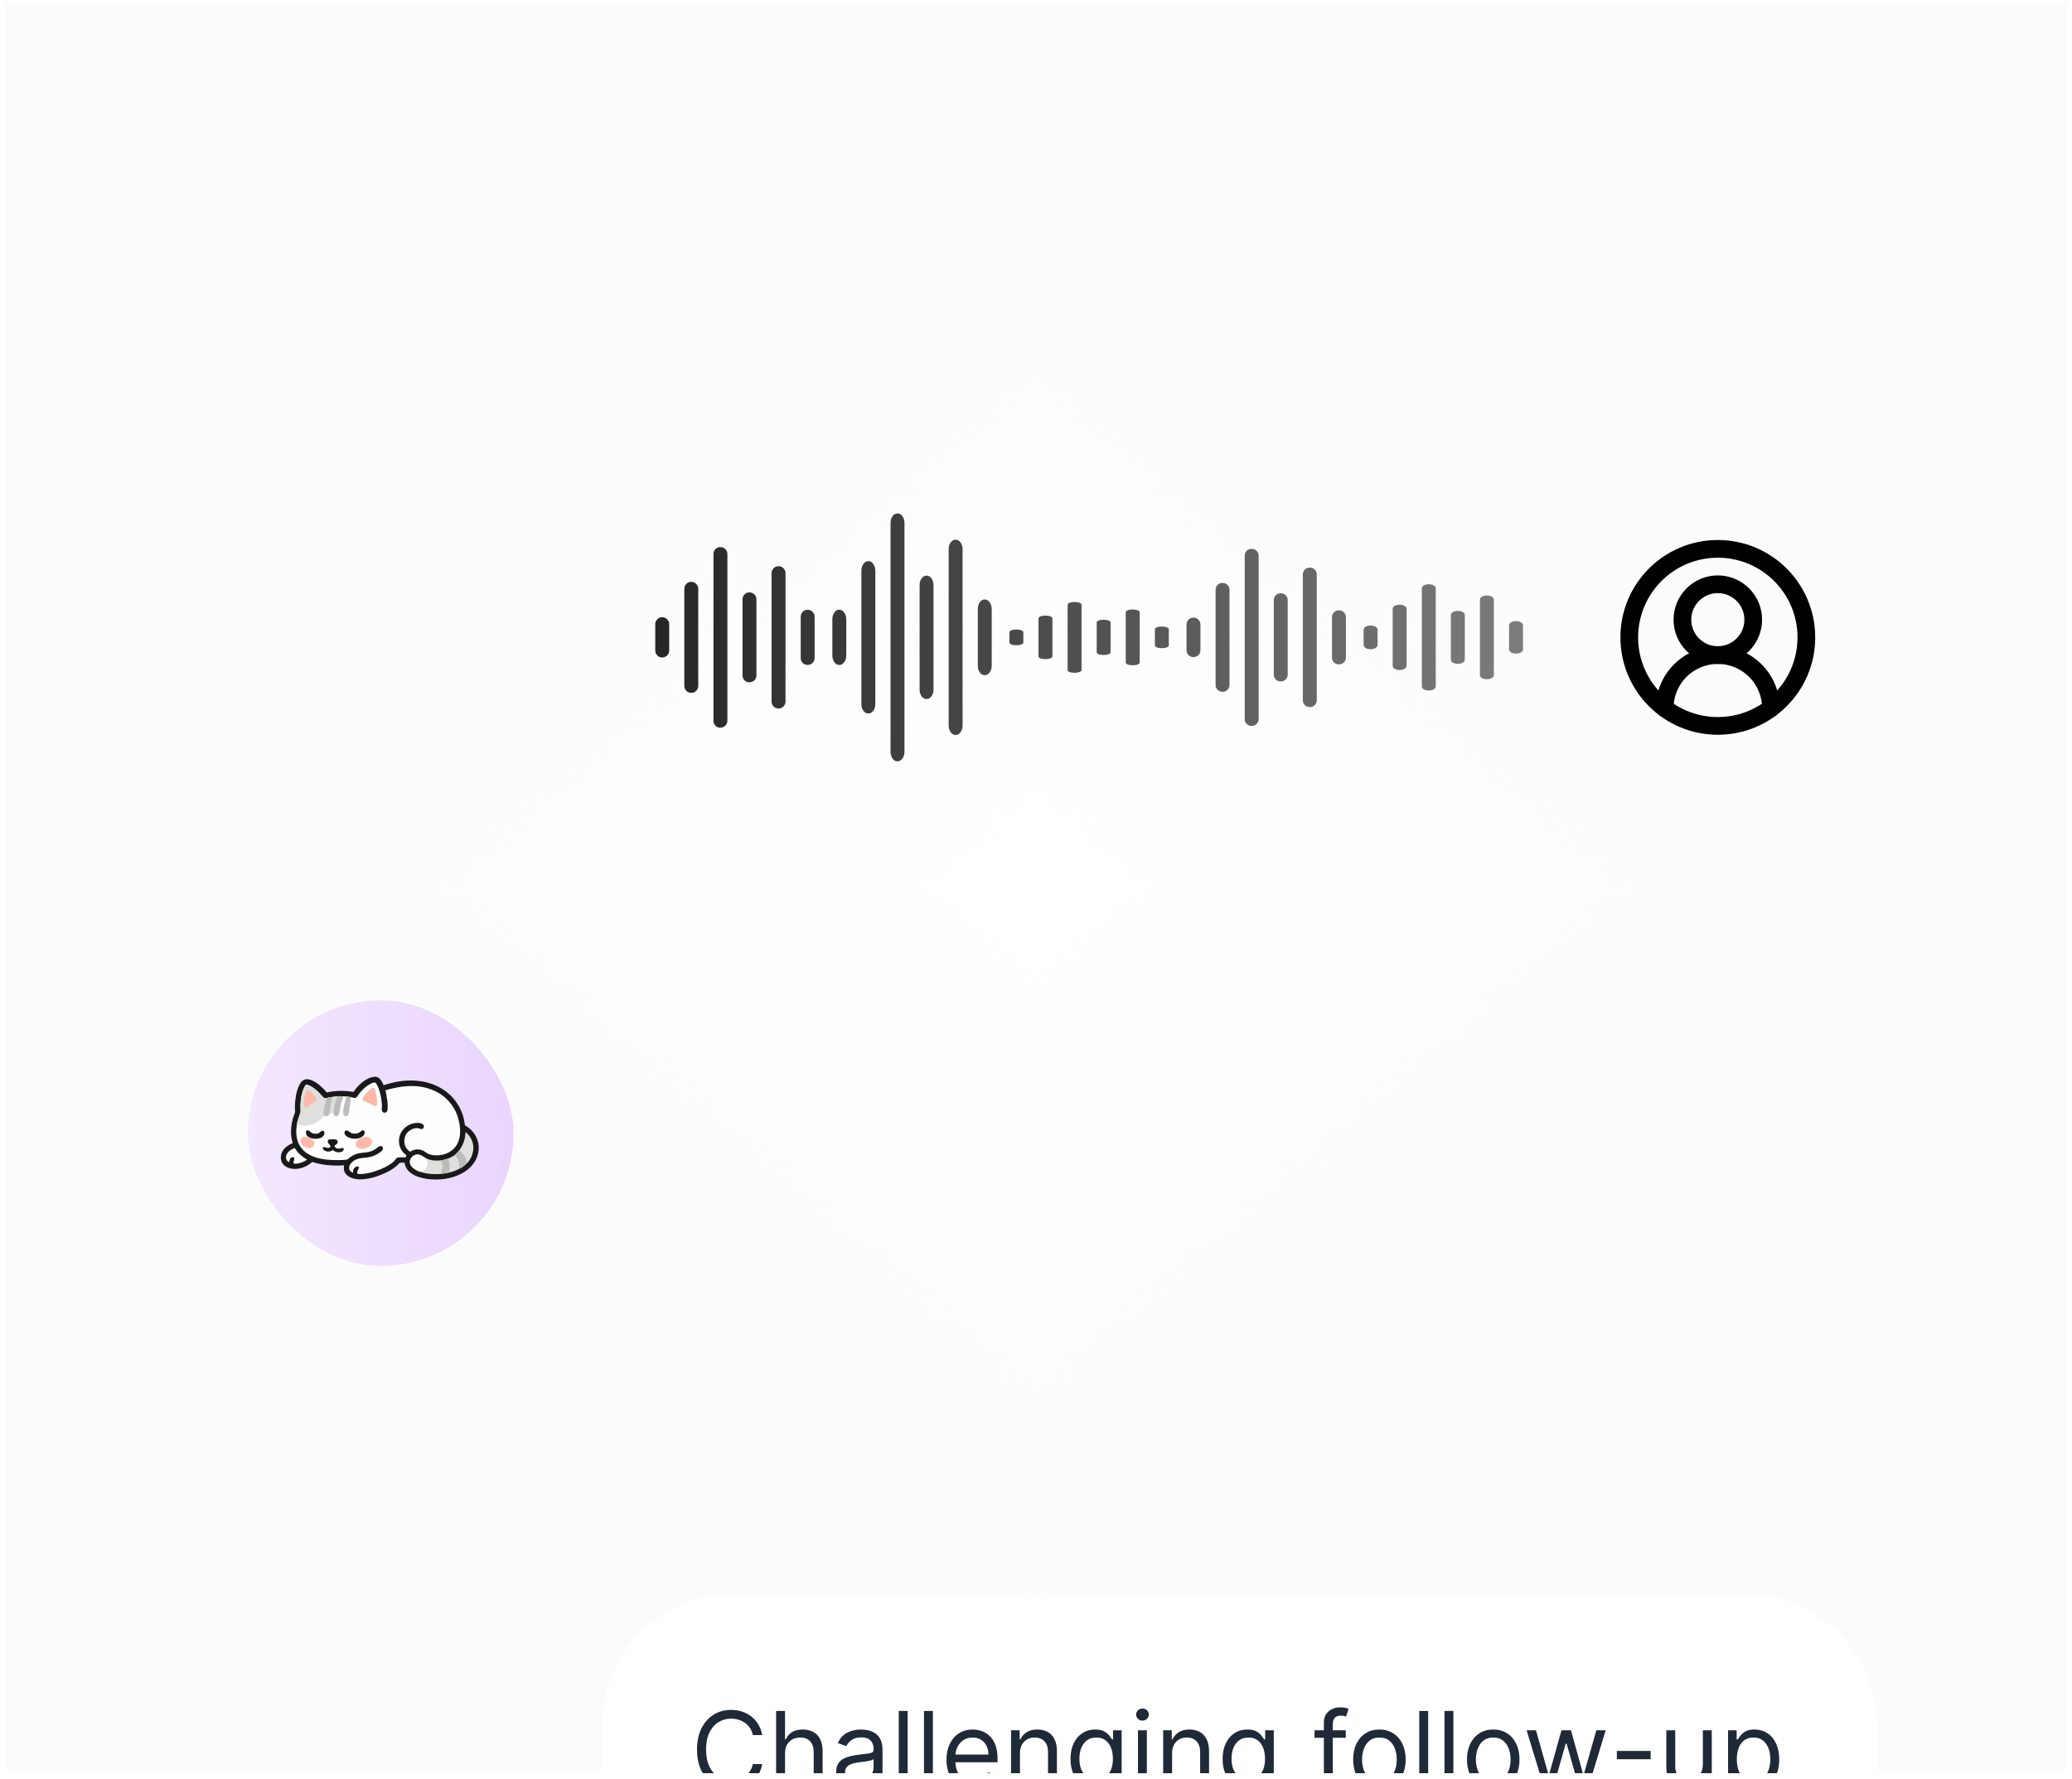 <svg width="234" height="201" viewBox="0 0 234 201" fill="none" xmlns="http://www.w3.org/2000/svg" xmlns:xlink="http://www.w3.org/1999/xlink">
<g clip-path="url(#clip0_2505_15407)">
<rect width="232.667" height="200" transform="translate(0.667 0.309)" fill="url(#pattern0_2505_15407)"/>
<g clip-path="url(#paint0_diamond_2505_15407_clip_path)" data-figma-skip-parse="true"><g transform="matrix(0 0.1 -0.116 0 117 100)"><rect x="0" y="0" width="1010" height="1008.6" fill="url(#paint0_diamond_2505_15407)" opacity="1" shape-rendering="crispEdges"/><rect x="0" y="0" width="1010" height="1008.6" transform="scale(1 -1)" fill="url(#paint0_diamond_2505_15407)" opacity="1" shape-rendering="crispEdges"/><rect x="0" y="0" width="1010" height="1008.6" transform="scale(-1 1)" fill="url(#paint0_diamond_2505_15407)" opacity="1" shape-rendering="crispEdges"/><rect x="0" y="0" width="1010" height="1008.6" transform="scale(-1)" fill="url(#paint0_diamond_2505_15407)" opacity="1" shape-rendering="crispEdges"/></g></g><rect width="232.667" height="200" transform="translate(0.667)" data-figma-gradient-fill="{&#34;type&#34;:&#34;GRADIENT_DIAMOND&#34;,&#34;stops&#34;:[{&#34;color&#34;:{&#34;r&#34;:0.98039215803146362,&#34;g&#34;:0.98039215803146362,&#34;b&#34;:0.98039215803146362,&#34;a&#34;:0.0},&#34;position&#34;:0.0},{&#34;color&#34;:{&#34;r&#34;:0.98039215803146362,&#34;g&#34;:0.98039215803146362,&#34;b&#34;:0.98039215803146362,&#34;a&#34;:0.80000001192092896},&#34;position&#34;:1.0}],&#34;stopsVar&#34;:[{&#34;color&#34;:{&#34;r&#34;:0.98039215803146362,&#34;g&#34;:0.98039215803146362,&#34;b&#34;:0.98039215803146362,&#34;a&#34;:0.0},&#34;position&#34;:0.0},{&#34;color&#34;:{&#34;r&#34;:0.98039215803146362,&#34;g&#34;:0.98039215803146362,&#34;b&#34;:0.98039215803146362,&#34;a&#34;:0.80000001192092896},&#34;position&#34;:1.0}],&#34;transform&#34;:{&#34;m00&#34;:1.4246724866452329e-14,&#34;m01&#34;:-232.66667175292969,&#34;m02&#34;:233.33341979980469,&#34;m10&#34;:200.0,&#34;m11&#34;:1.2246468419972560e-14,&#34;m12&#34;:-1.2246468419972560e-14},&#34;opacity&#34;:1.0,&#34;blendMode&#34;:&#34;NORMAL&#34;,&#34;visible&#34;:true}"/>
<path d="M74.773 74.27C75.001 74.27 75.192 74.192 75.345 74.036C75.498 73.88 75.574 73.694 75.574 73.48V70.52C75.574 70.306 75.498 70.118 75.345 69.959C75.192 69.799 75.001 69.72 74.773 69.72C74.559 69.72 74.376 69.799 74.227 69.959C74.077 70.118 74.002 70.306 74.002 70.52V73.48C74.002 73.694 74.077 73.88 74.227 74.036C74.376 74.192 74.559 74.27 74.773 74.27ZM78.064 78.265C78.292 78.265 78.481 78.188 78.631 78.035C78.781 77.882 78.856 77.695 78.856 77.474V66.526C78.856 66.305 78.781 66.116 78.631 65.96C78.481 65.804 78.292 65.726 78.064 65.726C77.843 65.726 77.658 65.804 77.508 65.96C77.358 66.116 77.283 66.305 77.283 66.526V77.474C77.283 77.695 77.358 77.882 77.508 78.035C77.658 78.188 77.843 78.265 78.064 78.265ZM81.346 82.2C81.574 82.2 81.764 82.124 81.917 81.971C82.07 81.818 82.147 81.63 82.147 81.409V62.591C82.147 62.37 82.07 62.182 81.917 62.029C81.764 61.876 81.574 61.8 81.346 61.8C81.124 61.8 80.94 61.876 80.794 62.029C80.647 62.182 80.574 62.37 80.574 62.591V81.409C80.574 81.63 80.647 81.818 80.794 81.971C80.94 82.124 81.124 82.2 81.346 82.2ZM84.637 77.073C84.858 77.073 85.045 76.998 85.198 76.849C85.351 76.699 85.428 76.513 85.428 76.292V67.708C85.428 67.487 85.351 67.299 85.198 67.147C85.045 66.993 84.858 66.917 84.637 66.917C84.415 66.917 84.23 66.993 84.08 67.147C83.93 67.299 83.856 67.487 83.856 67.708V76.292C83.856 76.513 83.93 76.699 84.08 76.849C84.23 76.998 84.415 77.073 84.637 77.073ZM87.928 80.032C88.149 80.032 88.335 79.956 88.484 79.803C88.634 79.65 88.709 79.466 88.709 79.251V64.749C88.709 64.534 88.634 64.349 88.484 64.192C88.335 64.036 88.149 63.958 87.928 63.958C87.7 63.958 87.511 64.036 87.361 64.192C87.212 64.349 87.137 64.534 87.137 64.749V79.251C87.137 79.466 87.212 79.65 87.361 79.803C87.511 79.956 87.7 80.032 87.928 80.032ZM91.209 75.11C91.43 75.11 91.618 75.034 91.771 74.881C91.924 74.728 92 74.544 92 74.329V69.671C92 69.456 91.924 69.27 91.771 69.114C91.618 68.958 91.43 68.88 91.209 68.88C90.981 68.88 90.794 68.958 90.647 69.114C90.501 69.27 90.428 69.456 90.428 69.671V74.329C90.428 74.544 90.501 74.728 90.647 74.881C90.794 75.034 90.981 75.11 91.209 75.11Z" fill="url(#paint1_linear_2505_15407)" fill-opacity="0.85"/>
<path d="M94.772 75.116C94.999 75.116 95.19 75.009 95.343 74.795C95.496 74.58 95.572 74.326 95.572 74.031V69.969C95.572 69.674 95.496 69.418 95.343 69.199C95.19 68.98 94.999 68.87 94.772 68.87C94.557 68.87 94.374 68.98 94.225 69.199C94.075 69.418 94 69.674 94 69.969V74.031C94 74.326 94.075 74.58 94.225 74.795C94.374 75.009 94.557 75.116 94.772 75.116ZM98.063 80.598C98.291 80.598 98.48 80.493 98.629 80.283C98.779 80.073 98.854 79.817 98.854 79.513V64.487C98.854 64.183 98.779 63.924 98.629 63.71C98.48 63.495 98.291 63.388 98.063 63.388C97.841 63.388 97.656 63.495 97.506 63.71C97.356 63.924 97.282 64.183 97.282 64.487V79.513C97.282 79.817 97.356 80.073 97.506 80.283C97.656 80.493 97.841 80.598 98.063 80.598ZM101.345 86C101.572 86 101.763 85.895 101.916 85.685C102.069 85.475 102.145 85.218 102.145 84.914V59.086C102.145 58.782 102.069 58.525 101.916 58.315C101.763 58.105 101.572 58 101.345 58C101.123 58 100.939 58.105 100.793 58.315C100.646 58.525 100.573 58.782 100.573 59.086V84.914C100.573 85.218 100.646 85.475 100.793 85.685C100.939 85.895 101.123 86 101.345 86ZM104.636 78.963C104.857 78.963 105.044 78.86 105.197 78.655C105.351 78.449 105.427 78.195 105.427 77.891V66.109C105.427 65.805 105.351 65.548 105.197 65.338C105.044 65.128 104.857 65.023 104.636 65.023C104.415 65.023 104.229 65.128 104.079 65.338C103.929 65.548 103.855 65.805 103.855 66.109V77.891C103.855 78.195 103.929 78.449 104.079 78.655C104.229 78.86 104.415 78.963 104.636 78.963ZM107.927 83.024C108.149 83.024 108.334 82.919 108.484 82.709C108.634 82.499 108.709 82.247 108.709 81.952V62.048C108.709 61.753 108.634 61.498 108.484 61.284C108.334 61.069 108.149 60.962 107.927 60.962C107.699 60.962 107.511 61.069 107.361 61.284C107.211 61.498 107.136 61.753 107.136 62.048V81.952C107.136 82.247 107.211 82.499 107.361 82.709C107.511 82.919 107.699 83.024 107.927 83.024ZM111.209 76.269C111.43 76.269 111.618 76.164 111.771 75.954C111.923 75.744 112 75.492 112 75.197V68.803C112 68.508 111.923 68.254 111.771 68.039C111.618 67.825 111.43 67.718 111.209 67.718C110.981 67.718 110.794 67.825 110.647 68.039C110.501 68.254 110.428 68.508 110.428 68.803V75.197C110.428 75.492 110.501 75.744 110.647 75.954C110.794 76.164 110.981 76.269 111.209 76.269Z" fill="url(#paint2_linear_2505_15407)" fill-opacity="0.85"/>
<path d="M114.772 72.89C114.999 72.89 115.19 72.86 115.343 72.799C115.496 72.737 115.572 72.664 115.572 72.58V71.42C115.572 71.336 115.496 71.262 115.343 71.2C115.19 71.137 114.999 71.106 114.772 71.106C114.557 71.106 114.374 71.137 114.225 71.2C114.075 71.262 114 71.336 114 71.42V72.58C114 72.664 114.075 72.737 114.225 72.799C114.374 72.86 114.557 72.89 114.772 72.89ZM118.063 74.457C118.291 74.457 118.48 74.427 118.629 74.367C118.779 74.307 118.854 74.233 118.854 74.147V69.853C118.854 69.767 118.779 69.693 118.629 69.631C118.48 69.57 118.291 69.54 118.063 69.54C117.842 69.54 117.656 69.57 117.506 69.631C117.356 69.693 117.282 69.767 117.282 69.853V74.147C117.282 74.233 117.356 74.307 117.506 74.367C117.656 74.427 117.842 74.457 118.063 74.457ZM121.345 76C121.572 76 121.763 75.97 121.916 75.91C122.069 75.85 122.145 75.777 122.145 75.69V68.31C122.145 68.223 122.069 68.15 121.916 68.09C121.763 68.03 121.572 68 121.345 68C121.123 68 120.939 68.03 120.793 68.09C120.646 68.15 120.573 68.223 120.573 68.31V75.69C120.573 75.777 120.646 75.85 120.793 75.91C120.939 75.97 121.123 76 121.345 76ZM124.636 73.99C124.857 73.99 125.044 73.96 125.197 73.901C125.351 73.843 125.427 73.77 125.427 73.683V70.317C125.427 70.23 125.351 70.157 125.197 70.097C125.044 70.037 124.857 70.007 124.636 70.007C124.415 70.007 124.229 70.037 124.079 70.097C123.929 70.157 123.855 70.23 123.855 70.317V73.683C123.855 73.77 123.929 73.843 124.079 73.901C124.229 73.96 124.415 73.99 124.636 73.99ZM127.927 75.15C128.149 75.15 128.334 75.12 128.484 75.06C128.634 75 128.709 74.928 128.709 74.844V69.156C128.709 69.072 128.634 68.999 128.484 68.938C128.334 68.877 128.149 68.846 127.927 68.846C127.699 68.846 127.511 68.877 127.361 68.938C127.211 68.999 127.136 69.072 127.136 69.156V74.844C127.136 74.928 127.211 75 127.361 75.06C127.511 75.12 127.699 75.15 127.927 75.15ZM131.209 73.22C131.43 73.22 131.618 73.19 131.771 73.13C131.923 73.07 132 72.998 132 72.913V71.087C132 71.002 131.923 70.93 131.771 70.868C131.618 70.807 131.43 70.776 131.209 70.776C130.981 70.776 130.794 70.807 130.647 70.868C130.501 70.93 130.428 71.002 130.428 71.087V72.913C130.428 72.998 130.501 73.07 130.647 73.13C130.794 73.19 130.981 73.22 131.209 73.22Z" fill="url(#paint3_linear_2505_15407)" fill-opacity="0.85"/>
<path d="M134.772 74.226C134.999 74.226 135.19 74.149 135.343 73.996C135.496 73.843 135.572 73.661 135.572 73.451V70.549C135.572 70.339 135.496 70.155 135.343 69.999C135.19 69.843 134.999 69.764 134.772 69.764C134.557 69.764 134.374 69.843 134.225 69.999C134.075 70.155 134 70.339 134 70.549V73.451C134 73.661 134.075 73.843 134.225 73.996C134.374 74.149 134.557 74.226 134.772 74.226ZM138.063 78.142C138.291 78.142 138.48 78.067 138.629 77.917C138.779 77.767 138.854 77.583 138.854 77.366V66.634C138.854 66.417 138.779 66.232 138.629 66.079C138.48 65.925 138.291 65.849 138.063 65.849C137.842 65.849 137.656 65.925 137.506 66.079C137.356 66.232 137.282 66.417 137.282 66.634V77.366C137.282 77.583 137.356 77.767 137.506 77.917C137.656 78.067 137.842 78.142 138.063 78.142ZM141.345 82C141.572 82 141.763 81.925 141.916 81.775C142.069 81.625 142.145 81.442 142.145 81.225V62.776C142.145 62.559 142.069 62.375 141.916 62.225C141.763 62.075 141.572 62 141.345 62C141.123 62 140.939 62.075 140.793 62.225C140.646 62.375 140.573 62.559 140.573 62.776V81.225C140.573 81.442 140.646 81.625 140.793 81.775C140.939 81.925 141.123 82 141.345 82ZM144.636 76.974C144.857 76.974 145.045 76.9 145.198 76.753C145.351 76.607 145.427 76.425 145.427 76.208V67.792C145.427 67.575 145.351 67.392 145.198 67.242C145.045 67.092 144.857 67.017 144.636 67.017C144.415 67.017 144.229 67.092 144.079 67.242C143.929 67.392 143.855 67.575 143.855 67.792V76.208C143.855 76.425 143.929 76.607 144.079 76.753C144.229 76.9 144.415 76.974 144.636 76.974ZM147.927 79.875C148.149 79.875 148.334 79.8 148.484 79.65C148.634 79.5 148.709 79.319 148.709 79.109V64.891C148.709 64.681 148.634 64.499 148.484 64.346C148.334 64.192 148.149 64.116 147.927 64.116C147.699 64.116 147.511 64.192 147.361 64.346C147.211 64.499 147.136 64.681 147.136 64.891V79.109C147.136 79.319 147.211 79.5 147.361 79.65C147.511 79.8 147.699 79.875 147.927 79.875ZM151.209 75.049C151.43 75.049 151.618 74.974 151.771 74.824C151.924 74.674 152 74.494 152 74.283V69.717C152 69.506 151.924 69.324 151.771 69.171C151.618 69.018 151.43 68.941 151.209 68.941C150.981 68.941 150.794 69.018 150.647 69.171C150.501 69.324 150.428 69.506 150.428 69.717V74.283C150.428 74.494 150.501 74.674 150.647 74.824C150.794 74.974 150.981 75.049 151.209 75.049Z" fill="url(#paint4_linear_2505_15407)" fill-opacity="0.85"/>
<path d="M154.772 73.336C154.999 73.336 155.19 73.29 155.343 73.198C155.496 73.106 155.572 72.997 155.572 72.87V71.13C155.572 71.003 155.496 70.893 155.343 70.799C155.19 70.706 154.999 70.659 154.772 70.659C154.557 70.659 154.374 70.706 154.225 70.799C154.075 70.893 154 71.003 154 71.13V72.87C154 72.997 154.075 73.106 154.225 73.198C154.374 73.29 154.557 73.336 154.772 73.336ZM158.063 75.685C158.291 75.685 158.48 75.64 158.629 75.55C158.779 75.46 158.854 75.35 158.854 75.22V68.78C158.854 68.65 158.779 68.539 158.629 68.447C158.48 68.355 158.291 68.309 158.063 68.309C157.842 68.309 157.656 68.355 157.506 68.447C157.356 68.539 157.282 68.65 157.282 68.78V75.22C157.282 75.35 157.356 75.46 157.506 75.55C157.656 75.64 157.842 75.685 158.063 75.685ZM161.345 78C161.572 78 161.763 77.955 161.916 77.865C162.069 77.775 162.145 77.665 162.145 77.535V66.465C162.145 66.335 162.069 66.225 161.916 66.135C161.763 66.045 161.572 66 161.345 66C161.123 66 160.939 66.045 160.793 66.135C160.646 66.225 160.573 66.335 160.573 66.465V77.535C160.573 77.665 160.646 77.775 160.793 77.865C160.939 77.955 161.123 78 161.345 78ZM164.636 74.984C164.857 74.984 165.044 74.94 165.198 74.852C165.351 74.764 165.427 74.655 165.427 74.525V69.475C165.427 69.345 165.351 69.235 165.198 69.145C165.044 69.055 164.857 69.01 164.636 69.01C164.415 69.01 164.229 69.055 164.079 69.145C163.929 69.235 163.855 69.345 163.855 69.475V74.525C163.855 74.655 163.929 74.764 164.079 74.852C164.229 74.94 164.415 74.984 164.636 74.984ZM167.927 76.725C168.149 76.725 168.334 76.68 168.484 76.59C168.634 76.5 168.709 76.392 168.709 76.265V67.735C168.709 67.608 168.634 67.499 168.484 67.407C168.334 67.316 168.149 67.269 167.927 67.269C167.699 67.269 167.511 67.316 167.361 67.407C167.211 67.499 167.136 67.608 167.136 67.735V76.265C167.136 76.392 167.211 76.5 167.361 76.59C167.511 76.68 167.699 76.725 167.927 76.725ZM171.209 73.83C171.43 73.83 171.618 73.785 171.771 73.695C171.923 73.605 172 73.496 172 73.37V70.63C172 70.504 171.923 70.394 171.771 70.302C171.618 70.211 171.43 70.165 171.209 70.165C170.981 70.165 170.794 70.211 170.647 70.302C170.501 70.394 170.428 70.504 170.428 70.63V73.37C170.428 73.496 170.501 73.605 170.647 73.695C170.794 73.785 170.981 73.83 171.209 73.83Z" fill="url(#paint5_linear_2505_15407)" fill-opacity="0.85"/>
<path d="M200 80C200 78.409 199.368 76.883 198.243 75.757C197.117 74.632 195.591 74 194 74C192.409 74 190.883 74.632 189.757 75.757C188.632 76.883 188 78.409 188 80" stroke="black" stroke-width="2" stroke-linecap="round" stroke-linejoin="round"/>
<path d="M194 74C196.209 74 198 72.209 198 70C198 67.791 196.209 66 194 66C191.791 66 190 67.791 190 70C190 72.209 191.791 74 194 74Z" stroke="black" stroke-width="2" stroke-linecap="round" stroke-linejoin="round"/>
<path d="M194 82C199.523 82 204 77.523 204 72C204 66.477 199.523 62 194 62C188.477 62 184 66.477 184 72C184 77.523 188.477 82 194 82Z" stroke="black" stroke-width="2" stroke-linecap="round" stroke-linejoin="round"/>
<rect x="28" y="113" width="30" height="30" rx="15" fill="url(#paint6_linear_2505_15407)"/>
<path d="M42.268 121.634C42.375 121.622 42.493 121.63 42.594 121.666C42.962 121.796 43.168 122.26 43.328 122.585C43.568 122.504 43.811 122.432 44.056 122.368C44.301 122.304 44.548 122.249 44.797 122.203C46.644 121.86 48.606 122.077 50.181 123.161C50.213 123.184 50.245 123.206 50.277 123.23C50.309 123.253 50.34 123.276 50.372 123.3C50.403 123.324 50.434 123.348 50.465 123.373C50.496 123.397 50.526 123.422 50.556 123.447C50.587 123.473 50.617 123.498 50.646 123.524C50.676 123.55 50.705 123.576 50.735 123.602C50.764 123.629 50.792 123.656 50.821 123.683C50.85 123.71 50.878 123.737 50.906 123.765C50.934 123.793 50.962 123.821 50.989 123.849C51.016 123.877 51.043 123.906 51.07 123.935C51.097 123.963 51.123 123.993 51.149 124.022C51.175 124.051 51.201 124.081 51.227 124.111C51.252 124.141 51.277 124.171 51.302 124.202C51.327 124.233 51.352 124.263 51.376 124.294C51.4 124.325 51.424 124.357 51.447 124.388C51.471 124.42 51.494 124.452 51.517 124.484C51.54 124.516 51.562 124.548 51.584 124.581C51.606 124.613 51.628 124.646 51.65 124.679C51.671 124.712 51.692 124.745 51.713 124.779C51.733 124.812 51.754 124.846 51.774 124.88C51.794 124.914 51.813 124.948 51.833 124.982C51.852 125.017 51.871 125.051 51.889 125.086C51.908 125.121 51.926 125.155 51.944 125.191C51.961 125.226 51.979 125.261 51.996 125.297C52.013 125.332 52.029 125.368 52.045 125.404C52.062 125.439 52.078 125.475 52.093 125.512C52.108 125.548 52.124 125.584 52.138 125.621C52.153 125.657 52.167 125.694 52.181 125.731C52.195 125.768 52.208 125.805 52.221 125.842C52.235 125.879 52.247 125.916 52.26 125.953C52.272 125.991 52.284 126.028 52.295 126.066C52.307 126.104 52.318 126.141 52.328 126.179C52.414 126.485 52.452 126.8 52.51 127.112C52.636 127.193 52.763 127.275 52.883 127.364C52.902 127.379 52.921 127.393 52.94 127.408C52.959 127.422 52.978 127.437 52.996 127.452C53.015 127.468 53.033 127.483 53.051 127.498C53.07 127.514 53.088 127.53 53.105 127.546C53.123 127.562 53.141 127.578 53.158 127.595C53.175 127.611 53.193 127.628 53.209 127.644C53.227 127.661 53.243 127.678 53.26 127.696C53.276 127.713 53.293 127.73 53.309 127.748C53.325 127.766 53.341 127.784 53.356 127.802C53.372 127.82 53.388 127.838 53.403 127.856C53.418 127.875 53.433 127.894 53.448 127.912C53.462 127.931 53.477 127.95 53.491 127.969C53.506 127.989 53.52 128.008 53.533 128.027C53.547 128.047 53.561 128.067 53.574 128.086C53.588 128.106 53.601 128.126 53.614 128.146C53.627 128.167 53.639 128.187 53.651 128.207C53.664 128.228 53.676 128.248 53.688 128.269C53.7 128.29 53.711 128.311 53.722 128.332C53.734 128.353 53.745 128.374 53.756 128.396C53.767 128.417 53.777 128.438 53.787 128.46C53.798 128.482 53.808 128.503 53.818 128.525C53.827 128.547 53.837 128.569 53.846 128.591C53.855 128.613 53.864 128.635 53.873 128.657C53.882 128.68 53.89 128.702 53.898 128.725C53.906 128.747 53.914 128.77 53.922 128.792C53.929 128.815 53.936 128.838 53.944 128.861C53.95 128.884 53.957 128.907 53.964 128.93C53.97 128.953 53.976 128.976 53.982 128.999C53.988 129.022 53.994 129.045 53.999 129.069C54.004 129.092 54.009 129.115 54.014 129.139C54.019 129.162 54.023 129.186 54.028 129.209C54.032 129.233 54.035 129.256 54.039 129.28C54.152 130.069 53.91 130.853 53.433 131.483C52.674 132.489 51.394 133.006 50.178 133.178C49.03 133.339 47.35 133.227 46.402 132.507C46.009 132.208 45.755 131.834 45.688 131.341L45.158 131.341C45.028 131.471 44.902 131.606 44.762 131.725C44.202 132.203 43.515 132.531 42.828 132.783C42.119 133.073 41.09 133.29 40.323 133.206C39.861 133.155 39.343 132.971 39.046 132.593C38.809 132.292 38.813 131.999 38.857 131.637C37.658 131.723 36.408 131.627 35.261 131.253C35.205 131.305 35.147 131.354 35.087 131.401C35.027 131.448 34.966 131.493 34.902 131.535C34.839 131.578 34.775 131.618 34.709 131.656C34.643 131.693 34.575 131.729 34.507 131.762C33.912 132.045 33.196 132.147 32.566 131.918C32.248 131.802 31.965 131.587 31.822 131.274C31.677 130.957 31.688 130.561 31.812 130.239C32.032 129.67 32.531 129.359 33.063 129.122C32.754 128.174 32.838 127.218 33.098 126.273C33.156 126.062 33.278 125.848 33.316 125.637C33.346 125.463 33.301 125.275 33.302 125.099C33.303 124.805 33.327 124.506 33.358 124.214C33.426 123.572 33.669 122.47 34.184 122.069C34.358 121.934 34.572 121.894 34.786 121.919C35.558 122.009 36.424 122.814 36.895 123.404C37.969 123.176 38.835 123.178 39.916 123.348C40.01 123.214 40.105 123.082 40.208 122.956C40.706 122.349 41.462 121.715 42.268 121.634Z" fill="#191919"/>
<path d="M39.675 123.931C39.808 123.973 40.029 124.075 40.163 124.008C40.342 123.92 40.487 123.628 40.614 123.473C40.7 123.365 40.796 123.263 40.892 123.163C40.961 123.09 41.033 123.019 41.108 122.951C41.183 122.883 41.26 122.819 41.34 122.757C41.42 122.696 41.503 122.637 41.587 122.582C41.672 122.527 41.759 122.476 41.848 122.428C41.987 122.353 42.181 122.25 42.342 122.293C42.454 122.322 42.522 122.447 42.573 122.542C42.923 123.189 43.096 124.101 43.132 124.833C43.142 125.032 43.082 125.266 43.133 125.457C43.135 125.464 43.137 125.47 43.139 125.476C43.141 125.483 43.143 125.489 43.146 125.495C43.149 125.501 43.151 125.508 43.154 125.514C43.157 125.52 43.16 125.526 43.164 125.531C43.167 125.537 43.171 125.543 43.174 125.548C43.178 125.554 43.182 125.56 43.186 125.565C43.19 125.57 43.194 125.576 43.199 125.581C43.203 125.586 43.208 125.591 43.212 125.595C43.217 125.6 43.222 125.605 43.227 125.609C43.232 125.614 43.237 125.618 43.242 125.622C43.247 125.627 43.253 125.631 43.258 125.635C43.264 125.638 43.269 125.642 43.275 125.646C43.281 125.649 43.287 125.652 43.292 125.655C43.298 125.659 43.304 125.662 43.311 125.664C43.317 125.667 43.323 125.67 43.329 125.672C43.336 125.674 43.342 125.676 43.348 125.678C43.431 125.704 43.526 125.696 43.601 125.652C43.684 125.604 43.723 125.528 43.744 125.436C43.879 124.853 43.661 123.752 43.528 123.156C45.502 122.589 47.559 122.373 49.425 123.404C49.46 123.423 49.495 123.443 49.529 123.463C49.564 123.483 49.598 123.504 49.632 123.525C49.666 123.546 49.7 123.567 49.734 123.589C49.767 123.611 49.8 123.633 49.834 123.656C49.867 123.679 49.899 123.702 49.932 123.725C49.964 123.749 49.996 123.772 50.028 123.797C50.06 123.821 50.091 123.846 50.123 123.871C50.154 123.896 50.185 123.921 50.215 123.947C50.246 123.973 50.276 123.999 50.306 124.026C50.336 124.052 50.365 124.079 50.395 124.107C50.424 124.134 50.453 124.162 50.481 124.19C50.51 124.218 50.538 124.246 50.566 124.275C50.594 124.304 50.621 124.333 50.648 124.362C50.676 124.392 50.702 124.421 50.729 124.452C50.755 124.482 50.781 124.512 50.807 124.543C50.832 124.574 50.858 124.605 50.883 124.636C50.907 124.667 50.932 124.699 50.956 124.731C50.98 124.763 51.004 124.795 51.027 124.828C51.05 124.86 51.073 124.893 51.095 124.926C51.118 124.96 51.14 124.993 51.161 125.027C51.183 125.06 51.204 125.094 51.225 125.129C51.246 125.163 51.266 125.197 51.286 125.232C51.306 125.267 51.325 125.302 51.344 125.337C51.364 125.372 51.382 125.408 51.4 125.443C51.419 125.479 51.436 125.515 51.453 125.551C51.471 125.587 51.487 125.623 51.504 125.66C51.52 125.696 51.536 125.733 51.552 125.77C51.567 125.807 51.582 125.844 51.596 125.882C51.611 125.919 51.625 125.956 51.639 125.994C51.652 126.032 51.665 126.069 51.678 126.107C51.691 126.145 51.703 126.184 51.715 126.222C51.726 126.26 51.737 126.299 51.748 126.337C52.017 127.272 52.104 128.381 51.622 129.259C51.317 129.814 50.755 130.224 50.15 130.396C49.616 130.548 48.796 130.582 48.297 130.302C48.161 130.226 48.038 130.128 47.903 130.05C47.882 130.038 47.861 130.026 47.839 130.014C47.817 130.003 47.795 129.992 47.773 129.981C47.751 129.971 47.728 129.961 47.705 129.952C47.683 129.942 47.66 129.934 47.636 129.926C47.613 129.917 47.59 129.91 47.566 129.903C47.542 129.896 47.519 129.89 47.495 129.884C47.471 129.878 47.447 129.873 47.423 129.868C47.399 129.864 47.374 129.86 47.35 129.857C47.326 129.853 47.301 129.85 47.277 129.848C47.252 129.846 47.228 129.845 47.203 129.844C47.178 129.843 47.154 129.843 47.129 129.843C47.105 129.843 47.08 129.844 47.056 129.846C47.031 129.848 47.007 129.85 46.982 129.853C46.958 129.855 46.933 129.859 46.909 129.863C46.885 129.867 46.861 129.871 46.837 129.877C46.812 129.882 46.789 129.888 46.765 129.894C46.599 129.94 46.457 130.018 46.311 130.107C45.989 129.887 45.758 129.584 45.688 129.194C45.618 128.802 45.686 128.388 45.916 128.06C46.136 127.744 46.506 127.512 46.886 127.45C46.998 127.432 47.133 127.425 47.244 127.447C47.443 127.487 47.665 127.649 47.825 127.42C47.87 127.356 47.884 127.27 47.868 127.194C47.848 127.102 47.789 127.03 47.71 126.979C47.431 126.802 46.981 126.822 46.672 126.899C46.122 127.036 45.624 127.383 45.334 127.875C45.318 127.903 45.302 127.932 45.286 127.961C45.271 127.99 45.257 128.019 45.243 128.049C45.229 128.079 45.216 128.109 45.203 128.14C45.191 128.17 45.179 128.201 45.168 128.232C45.157 128.263 45.148 128.294 45.138 128.325C45.129 128.357 45.12 128.389 45.113 128.42C45.105 128.452 45.098 128.484 45.092 128.517C45.086 128.549 45.08 128.581 45.076 128.614C45.071 128.646 45.067 128.679 45.064 128.712C45.061 128.744 45.059 128.777 45.058 128.81C45.057 128.843 45.056 128.876 45.056 128.909C45.057 128.941 45.058 128.974 45.06 129.007C45.062 129.04 45.064 129.072 45.068 129.105C45.072 129.138 45.076 129.17 45.081 129.203C45.086 129.235 45.092 129.267 45.099 129.3C45.106 129.332 45.113 129.364 45.121 129.395C45.251 129.877 45.513 130.216 45.906 130.512C45.868 130.59 45.831 130.666 45.787 130.74C45.592 130.739 44.926 130.694 44.809 130.804C44.717 130.891 44.646 130.998 44.566 131.095C44.478 131.201 44.365 131.297 44.256 131.38C43.44 132.008 41.747 132.62 40.714 132.623C40.584 132.623 40.459 132.61 40.334 132.572C40.333 132.479 40.332 132.393 40.359 132.304C40.391 132.198 40.549 131.967 40.541 131.874C40.54 131.853 40.519 131.822 40.504 131.807C40.467 131.771 40.423 131.759 40.372 131.762C40.24 131.768 40.08 131.867 39.992 131.966C39.866 132.109 39.877 132.295 39.88 132.473C39.702 132.401 39.537 132.307 39.458 132.121C39.394 131.974 39.417 131.815 39.478 131.671C39.617 131.345 39.934 131.091 40.257 130.962C40.633 130.813 41.009 130.801 41.404 130.759C41.469 130.752 41.534 130.742 41.598 130.731C41.662 130.72 41.726 130.706 41.79 130.691C41.853 130.676 41.916 130.659 41.978 130.639C42.041 130.62 42.102 130.599 42.163 130.576C42.224 130.553 42.285 130.528 42.344 130.501C42.404 130.474 42.462 130.446 42.52 130.415C42.578 130.385 42.634 130.353 42.69 130.319C42.746 130.285 42.8 130.249 42.854 130.211C42.987 130.119 43.17 129.999 43.234 129.843C43.268 129.76 43.258 129.68 43.221 129.6C43.192 129.539 43.146 129.489 43.081 129.466C42.996 129.436 42.9 129.458 42.822 129.499C42.711 129.557 42.612 129.646 42.511 129.72C42.33 129.853 42.109 129.982 41.895 130.054C41.545 130.172 41.187 130.195 40.822 130.232C40.206 130.293 39.694 130.546 39.248 130.97C38.915 131.044 38.528 131.045 38.187 131.047C37.058 131.053 35.731 130.953 34.756 130.336C34.152 129.954 33.703 129.364 33.548 128.661C33.426 128.106 33.432 127.567 33.531 127.01C33.572 126.711 33.672 126.4 33.773 126.117C33.826 125.967 33.897 125.811 33.928 125.654C33.971 125.43 33.923 125.166 33.927 124.934C33.936 124.284 34.08 123.282 34.419 122.726C34.451 122.667 34.479 122.615 34.541 122.582C34.645 122.526 34.754 122.565 34.857 122.601C35.329 122.772 35.756 123.152 36.104 123.509C36.286 123.696 36.448 123.98 36.7 124.068L36.918 124.026C37.108 123.966 37.342 123.948 37.541 123.913C37.725 123.884 37.91 123.863 38.096 123.849C38.271 123.809 38.573 123.838 38.761 123.839C38.87 123.843 38.978 123.849 39.086 123.856C39.285 123.873 39.478 123.901 39.675 123.931Z" fill="#FEFEFE"/>
<path d="M34.419 122.726C34.451 122.666 34.48 122.614 34.541 122.581C34.645 122.526 34.754 122.565 34.857 122.601C35.329 122.772 35.756 123.152 36.104 123.509C36.286 123.695 36.448 123.98 36.7 124.068L36.918 124.025C37.108 123.966 37.342 123.948 37.541 123.913C37.507 124.119 37.442 124.322 37.4 124.528C37.32 124.927 37.262 125.33 37.225 125.736C37.207 125.856 37.166 125.938 37.066 126.011C36.974 126.076 36.858 126.105 36.748 126.081C36.696 126.07 36.641 126.044 36.602 126.008C36.241 126.565 35.538 126.972 34.899 127.111C34.573 127.182 34.218 127.186 33.893 127.107C33.773 127.077 33.652 127.03 33.531 127.01C33.572 126.711 33.672 126.4 33.773 126.117C33.826 125.966 33.897 125.811 33.928 125.654C33.971 125.429 33.923 125.165 33.927 124.934C33.936 124.284 34.081 123.282 34.419 122.726Z" fill="#DFDFDE"/>
<path d="M36.918 124.026C37.108 123.966 37.342 123.948 37.541 123.913C37.507 124.119 37.442 124.323 37.4 124.528C37.319 124.927 37.261 125.33 37.225 125.736C37.207 125.856 37.166 125.939 37.065 126.011C36.974 126.076 36.858 126.106 36.747 126.081C36.696 126.07 36.64 126.044 36.602 126.008C36.398 125.629 36.801 124.447 36.918 124.026Z" fill="#BBBBBA"/>
<path d="M34.419 122.726C34.45 122.666 34.479 122.614 34.541 122.581C34.645 122.526 34.754 122.565 34.857 122.601C34.784 122.684 34.565 122.703 34.453 122.738L34.419 122.726Z" fill="#FEFEFE"/>
<path d="M34.68 123.166C34.709 123.165 34.736 123.166 34.765 123.172C35.062 123.231 35.517 123.733 35.686 123.981C35.732 124.049 35.792 124.149 35.768 124.235C35.725 124.388 35.27 124.653 35.121 124.746C34.984 124.832 34.601 125.101 34.447 125.077C34.417 125.073 34.392 125.053 34.376 125.028C34.232 124.814 34.399 123.831 34.46 123.571C34.498 123.413 34.533 123.255 34.68 123.166Z" fill="#FFB9A9"/>
<path d="M38.096 123.849C38.27 123.809 38.573 123.837 38.761 123.839C38.705 124.133 38.574 124.413 38.506 124.705C38.456 124.917 38.412 125.13 38.374 125.345C38.348 125.5 38.339 125.672 38.291 125.821C38.263 125.908 38.216 125.993 38.141 126.047C38.082 126.089 38.015 126.102 37.945 126.09C37.861 126.076 37.776 126.04 37.726 125.969C37.667 125.884 37.667 125.783 37.668 125.684C37.541 125.711 37.352 125.758 37.225 125.736C37.261 125.33 37.32 124.927 37.4 124.528C37.442 124.323 37.507 124.119 37.541 123.913C37.725 123.884 37.91 123.862 38.096 123.849Z" fill="#BBBBBA"/>
<path d="M37.541 123.913C37.725 123.884 37.91 123.862 38.096 123.849C37.847 124.412 37.697 125.067 37.668 125.684C37.541 125.711 37.352 125.758 37.225 125.736C37.261 125.33 37.32 124.927 37.4 124.528C37.442 124.323 37.507 124.119 37.541 123.913Z" fill="#DFDFDE"/>
<path d="M39.086 123.856C39.284 123.873 39.478 123.901 39.675 123.931C39.609 124.029 39.598 124.236 39.58 124.353C39.534 124.672 39.49 124.991 39.449 125.311C39.427 125.477 39.415 125.654 39.374 125.816C39.359 125.877 39.337 125.944 39.292 125.99C39.233 126.053 39.144 126.082 39.059 126.079C38.98 126.076 38.902 126.046 38.848 125.987C38.539 125.645 39.059 124.329 39.085 123.875L39.086 123.856Z" fill="#BBBBBA"/>
<path d="M42.133 122.874C42.161 122.872 42.188 122.87 42.215 122.878C42.276 122.898 42.327 123.02 42.347 123.076C42.457 123.378 42.7 124.575 42.552 124.868C42.531 124.91 42.501 124.944 42.454 124.955C42.294 124.993 41.872 124.715 41.718 124.631C41.513 124.526 41.301 124.464 41.094 124.37C41.031 124.341 40.976 124.313 40.953 124.244C40.925 124.163 40.966 124.063 41.002 123.992C41.18 123.647 41.756 122.992 42.133 122.874Z" fill="#FFB9A9"/>
<path d="M41.194 128.444C41.196 128.444 41.198 128.443 41.2 128.443C41.415 128.423 41.646 128.44 41.826 128.574C41.833 128.579 41.84 128.584 41.846 128.59C41.853 128.595 41.859 128.601 41.866 128.607C41.872 128.612 41.878 128.618 41.884 128.624C41.89 128.631 41.896 128.637 41.902 128.643C41.908 128.65 41.913 128.656 41.918 128.663C41.924 128.67 41.929 128.677 41.934 128.684C41.939 128.691 41.944 128.698 41.949 128.705C41.953 128.712 41.958 128.72 41.962 128.727C41.966 128.734 41.97 128.742 41.974 128.75C41.978 128.757 41.982 128.765 41.985 128.773C41.989 128.781 41.992 128.789 41.995 128.797C41.998 128.805 42.001 128.813 42.004 128.821C42.006 128.829 42.009 128.837 42.011 128.846C42.013 128.854 42.015 128.862 42.017 128.871C42.019 128.879 42.021 128.888 42.022 128.896C42.023 128.905 42.025 128.913 42.026 128.922C42.042 129.072 41.978 129.212 41.887 129.328C41.678 129.592 41.324 129.744 40.997 129.781C40.779 129.8 40.559 129.771 40.377 129.64C40.269 129.563 40.191 129.452 40.172 129.319C40.151 129.176 40.201 129.031 40.286 128.917C40.483 128.65 40.877 128.49 41.194 128.444Z" fill="#FFB9A9"/>
<path d="M37.255 128.708C37.438 128.69 37.731 128.673 37.906 128.72C37.992 128.743 38.072 128.789 38.113 128.871C38.175 128.991 38.106 129.164 38.01 129.247C37.931 129.315 37.803 129.353 37.766 129.458C37.77 129.501 37.776 129.521 37.805 129.554C38.015 129.796 38.251 129.78 38.532 129.705C38.581 129.692 38.657 129.666 38.706 129.673C38.743 129.679 38.775 129.694 38.795 129.726C38.824 129.769 38.822 129.826 38.809 129.875C38.785 129.964 38.714 130.033 38.636 130.078C38.432 130.196 38.163 130.183 37.945 130.121C37.802 130.073 37.692 129.997 37.569 129.911C37.517 129.956 37.467 129.995 37.404 130.022C37.207 130.107 36.967 130.109 36.771 130.025C36.657 129.976 36.509 129.882 36.465 129.759C36.463 129.753 36.461 129.747 36.46 129.74C36.459 129.734 36.457 129.728 36.457 129.722C36.456 129.715 36.456 129.709 36.456 129.703C36.456 129.696 36.456 129.69 36.457 129.684C36.457 129.678 36.459 129.671 36.46 129.665C36.461 129.659 36.463 129.653 36.465 129.647C36.468 129.641 36.47 129.635 36.473 129.63C36.476 129.624 36.479 129.618 36.482 129.613C36.555 129.503 36.923 129.695 37.091 129.67C37.173 129.658 37.264 129.618 37.306 129.543C37.388 129.396 37.069 129.21 37.025 129.032C37.008 128.964 37.008 128.861 37.049 128.802C37.099 128.73 37.173 128.721 37.255 128.708Z" fill="#191919"/>
<path d="M34.342 128.413C34.51 128.396 34.672 128.422 34.829 128.483C35.063 128.573 35.361 128.767 35.461 129.005C35.509 129.121 35.518 129.256 35.469 129.372C35.402 129.535 35.256 129.613 35.103 129.678C34.877 129.727 34.676 129.688 34.474 129.58C34.255 129.463 34.035 129.266 33.966 129.019C33.93 128.891 33.93 128.737 34.001 128.621C34.079 128.495 34.203 128.443 34.342 128.413Z" fill="#FFB9A9"/>
<path d="M40.922 127.677C40.977 127.677 41.029 127.688 41.077 127.715C41.129 127.744 41.165 127.789 41.178 127.847C41.206 127.967 41.17 128.103 41.103 128.203C40.951 128.428 40.642 128.564 40.382 128.608C39.951 128.681 39.466 128.593 39.11 128.339C39.055 128.295 39.003 128.242 38.967 128.182C38.911 128.087 38.883 127.964 38.916 127.856C38.933 127.8 38.968 127.754 39.021 127.728C39.276 127.605 39.485 127.934 39.754 128.018C40.025 128.102 40.379 128.065 40.615 127.903C40.716 127.834 40.8 127.739 40.909 127.683C40.913 127.681 40.917 127.679 40.922 127.677Z" fill="#191919"/>
<path d="M34.692 127.679C34.906 127.667 34.993 127.842 35.157 127.949C35.361 128.083 35.787 128.111 36.005 127.994C36.148 127.917 36.218 127.771 36.393 127.739C36.449 127.729 36.51 127.733 36.556 127.769C36.603 127.805 36.624 127.863 36.631 127.92C36.652 128.076 36.601 128.207 36.511 128.329C36.469 128.371 36.427 128.411 36.378 128.444C36.078 128.645 35.614 128.676 35.268 128.602C35.028 128.55 34.766 128.446 34.631 128.228C34.562 128.117 34.53 127.952 34.563 127.824C34.583 127.749 34.629 127.717 34.692 127.679Z" fill="#191919"/>
<path d="M47.486 132.379C47.35 132.34 47.219 132.288 47.092 132.224C46.776 132.063 46.415 131.796 46.308 131.44C46.25 131.248 46.297 131.052 46.393 130.881C46.511 130.67 46.705 130.506 46.94 130.441C47.408 130.311 47.742 130.646 48.119 130.857C48.702 131.104 49.2 131.14 49.825 131.069C50.225 131.64 49.804 132.238 49.974 132.587C49.166 132.685 48.263 132.635 47.486 132.379Z" fill="#DFDFDE"/>
<path d="M47.486 132.379C47.35 132.34 47.219 132.288 47.092 132.224C46.776 132.063 46.415 131.796 46.308 131.44C46.25 131.248 46.297 131.052 46.393 130.881C46.511 130.67 46.705 130.506 46.94 130.441C47.408 130.311 47.742 130.646 48.119 130.857C48.121 130.866 48.123 130.876 48.125 130.885C48.148 130.979 48.197 131.069 48.228 131.162C48.303 131.385 48.298 131.668 48.18 131.874C48.075 132.058 47.89 132.199 47.701 132.288C47.631 132.321 47.555 132.343 47.486 132.379Z" fill="#FEFEFE"/>
<path d="M52.571 127.875C53.026 128.21 53.347 128.765 53.432 129.32C53.525 129.927 53.346 130.618 52.981 131.11C52.902 131.217 52.814 131.324 52.715 131.413C52.499 131.636 52.204 131.869 51.921 132.001C51.905 131.764 51.917 131.532 51.869 131.297C51.797 130.942 51.651 130.68 51.346 130.479C51.441 130.401 51.531 130.318 51.617 130.231C51.703 130.144 51.784 130.052 51.86 129.957C52.335 129.301 52.535 128.683 52.571 127.875Z" fill="#DFDFDE"/>
<path d="M51.346 130.479C51.441 130.401 51.531 130.318 51.617 130.231C51.703 130.144 51.784 130.052 51.86 129.957C52.244 130.167 52.502 130.576 52.621 130.987C52.659 131.119 52.656 131.293 52.715 131.413C52.499 131.636 52.204 131.869 51.921 132.001C51.905 131.764 51.917 131.532 51.869 131.297C51.797 130.942 51.651 130.68 51.346 130.479Z" fill="#BBBBBA"/>
<path d="M51.346 130.479C51.652 130.68 51.797 130.942 51.869 131.297C51.917 131.532 51.905 131.764 51.921 132.001C51.536 132.206 51.115 132.374 50.686 132.462C50.452 132.521 50.214 132.553 49.975 132.587C49.804 132.238 50.225 131.64 49.825 131.069C50.075 131.024 50.321 130.972 50.56 130.886C50.844 130.795 51.1 130.645 51.346 130.479Z" fill="#DFDFDE"/>
<path d="M49.825 131.069C50.075 131.024 50.321 130.972 50.56 130.886C50.791 131.14 50.796 131.578 50.782 131.904C50.778 132.014 50.768 132.128 50.74 132.234C50.726 132.286 50.661 132.417 50.677 132.455L50.686 132.462C50.452 132.521 50.214 132.553 49.975 132.587C49.804 132.238 50.225 131.64 49.825 131.069Z" fill="#BBBBBA"/>
<path d="M33.252 129.683C33.3 129.687 33.313 129.707 33.336 129.746C33.661 130.294 34.135 130.665 34.669 130.99C34.343 131.253 33.726 131.478 33.307 131.456C33.23 131.452 33.197 131.435 33.145 131.379C33.142 131.321 33.14 131.262 33.151 131.205C33.173 131.096 33.27 130.897 33.23 130.794C33.22 130.768 33.213 130.754 33.189 130.74C33.132 130.709 33.021 130.725 32.961 130.743C32.651 130.837 32.751 131.093 32.656 131.268L32.632 131.272C32.617 131.264 32.601 131.257 32.586 131.248C32.571 131.24 32.557 131.231 32.543 131.221C32.528 131.211 32.515 131.201 32.501 131.19C32.488 131.179 32.475 131.167 32.463 131.155C32.451 131.143 32.439 131.13 32.428 131.117C32.417 131.104 32.407 131.09 32.397 131.076C32.387 131.062 32.378 131.048 32.369 131.033C32.361 131.018 32.353 131.002 32.346 130.987C32.268 130.819 32.286 130.631 32.351 130.462C32.505 130.064 32.881 129.844 33.252 129.683Z" fill="#FEFEFE"/>
<g filter="url(#filter0_ddddddd_2505_15407)">
<path d="M68 125C68 116.716 74.716 110 83 110H197C205.284 110 212 116.716 212 125V131C212 139.284 205.284 146 197 146H73C70.239 146 68 143.761 68 141V125Z" fill="white"/>
<path d="M86.079 126H85.023C84.96 125.696 84.851 125.429 84.695 125.199C84.541 124.969 84.354 124.776 84.132 124.619C83.913 124.46 83.671 124.341 83.403 124.261C83.136 124.182 82.858 124.142 82.568 124.142C82.04 124.142 81.561 124.276 81.132 124.543C80.706 124.81 80.367 125.203 80.114 125.723C79.864 126.243 79.739 126.881 79.739 127.636C79.739 128.392 79.864 129.03 80.114 129.55C80.367 130.07 80.706 130.463 81.132 130.73C81.561 130.997 82.04 131.131 82.568 131.131C82.858 131.131 83.136 131.091 83.403 131.011C83.671 130.932 83.913 130.814 84.132 130.658C84.354 130.499 84.541 130.304 84.695 130.074C84.851 129.841 84.96 129.574 85.023 129.273H86.079C86 129.719 85.855 130.118 85.645 130.47C85.435 130.822 85.173 131.122 84.861 131.369C84.548 131.614 84.197 131.8 83.808 131.928C83.422 132.055 83.008 132.119 82.568 132.119C81.824 132.119 81.162 131.938 80.582 131.574C80.003 131.21 79.547 130.693 79.215 130.023C78.882 129.352 78.716 128.557 78.716 127.636C78.716 126.716 78.882 125.92 79.215 125.25C79.547 124.58 80.003 124.062 80.582 123.699C81.162 123.335 81.824 123.153 82.568 123.153C83.008 123.153 83.422 123.217 83.808 123.345C84.197 123.473 84.548 123.661 84.861 123.908C85.173 124.152 85.435 124.45 85.645 124.803C85.855 125.152 86 125.551 86.079 126ZM88.657 128.062V132H87.651V123.273H88.657V126.477H88.742C88.895 126.139 89.125 125.871 89.432 125.672C89.742 125.47 90.154 125.369 90.668 125.369C91.114 125.369 91.505 125.459 91.84 125.638C92.175 125.814 92.435 126.085 92.62 126.452C92.807 126.815 92.901 127.278 92.901 127.841V132H91.895V127.909C91.895 127.389 91.76 126.987 91.49 126.703C91.223 126.416 90.853 126.273 90.378 126.273C90.049 126.273 89.753 126.342 89.492 126.482C89.233 126.621 89.029 126.824 88.878 127.091C88.731 127.358 88.657 127.682 88.657 128.062ZM96.667 132.153C96.252 132.153 95.876 132.075 95.538 131.919C95.2 131.76 94.931 131.531 94.732 131.233C94.533 130.932 94.434 130.568 94.434 130.142C94.434 129.767 94.508 129.463 94.656 129.23C94.803 128.994 95.001 128.81 95.248 128.676C95.495 128.543 95.768 128.443 96.066 128.378C96.367 128.31 96.67 128.256 96.974 128.216C97.371 128.165 97.694 128.126 97.941 128.101C98.191 128.072 98.373 128.026 98.487 127.96C98.603 127.895 98.661 127.781 98.661 127.619V127.585C98.661 127.165 98.546 126.838 98.316 126.605C98.089 126.372 97.744 126.256 97.281 126.256C96.8 126.256 96.424 126.361 96.151 126.571C95.879 126.781 95.687 127.006 95.576 127.244L94.621 126.903C94.792 126.506 95.019 126.196 95.303 125.974C95.59 125.75 95.903 125.594 96.241 125.506C96.582 125.415 96.917 125.369 97.246 125.369C97.457 125.369 97.698 125.395 97.971 125.446C98.246 125.494 98.512 125.595 98.768 125.749C99.026 125.902 99.241 126.134 99.411 126.443C99.582 126.753 99.667 127.168 99.667 127.688V132H98.661V131.114H98.61C98.542 131.256 98.428 131.408 98.269 131.57C98.11 131.732 97.898 131.869 97.634 131.983C97.37 132.097 97.048 132.153 96.667 132.153ZM96.82 131.25C97.218 131.25 97.553 131.172 97.826 131.016C98.102 130.859 98.309 130.658 98.448 130.411C98.59 130.163 98.661 129.903 98.661 129.631V128.71C98.619 128.761 98.525 128.808 98.38 128.851C98.238 128.891 98.073 128.926 97.886 128.957C97.701 128.986 97.521 129.011 97.344 129.034C97.171 129.054 97.031 129.071 96.923 129.085C96.661 129.119 96.417 129.175 96.19 129.251C95.965 129.325 95.783 129.437 95.644 129.588C95.508 129.736 95.44 129.937 95.44 130.193C95.44 130.543 95.569 130.807 95.827 130.986C96.089 131.162 96.42 131.25 96.82 131.25ZM102.508 123.273V132H101.502V123.273H102.508ZM105.356 123.273V132H104.35V123.273H105.356ZM109.942 132.136C109.311 132.136 108.767 131.997 108.31 131.719C107.855 131.438 107.505 131.045 107.257 130.543C107.013 130.037 106.891 129.449 106.891 128.778C106.891 128.108 107.013 127.517 107.257 127.006C107.505 126.491 107.848 126.091 108.289 125.804C108.732 125.514 109.249 125.369 109.84 125.369C110.181 125.369 110.517 125.426 110.85 125.54C111.182 125.653 111.485 125.838 111.757 126.094C112.03 126.347 112.248 126.682 112.409 127.099C112.571 127.517 112.652 128.031 112.652 128.642V129.068H107.607V128.199H111.63C111.63 127.83 111.556 127.5 111.408 127.21C111.263 126.92 111.056 126.692 110.786 126.524C110.519 126.357 110.203 126.273 109.84 126.273C109.439 126.273 109.093 126.372 108.8 126.571C108.51 126.767 108.287 127.023 108.131 127.338C107.975 127.653 107.897 127.991 107.897 128.352V128.932C107.897 129.426 107.982 129.845 108.152 130.189C108.326 130.53 108.566 130.79 108.873 130.969C109.179 131.145 109.536 131.233 109.942 131.233C110.206 131.233 110.445 131.196 110.658 131.122C110.874 131.045 111.06 130.932 111.216 130.781C111.373 130.628 111.493 130.437 111.578 130.21L112.55 130.483C112.448 130.812 112.276 131.102 112.034 131.352C111.793 131.599 111.495 131.793 111.14 131.932C110.784 132.068 110.385 132.136 109.942 132.136ZM115.188 128.062V132H114.182V125.455H115.154V126.477H115.239C115.392 126.145 115.625 125.878 115.938 125.676C116.25 125.472 116.654 125.369 117.148 125.369C117.591 125.369 117.979 125.46 118.311 125.642C118.644 125.821 118.902 126.094 119.087 126.46C119.272 126.824 119.364 127.284 119.364 127.841V132H118.358V127.909C118.358 127.395 118.225 126.994 117.958 126.707C117.691 126.418 117.324 126.273 116.858 126.273C116.537 126.273 116.25 126.342 115.998 126.482C115.748 126.621 115.55 126.824 115.405 127.091C115.26 127.358 115.188 127.682 115.188 128.062ZM123.844 134.591C123.358 134.591 122.94 134.528 122.591 134.403C122.241 134.281 121.95 134.119 121.717 133.918C121.487 133.719 121.304 133.506 121.168 133.278L121.969 132.716C122.06 132.835 122.175 132.972 122.314 133.125C122.453 133.281 122.643 133.416 122.885 133.53C123.129 133.646 123.449 133.705 123.844 133.705C124.372 133.705 124.808 133.577 125.152 133.321C125.496 133.065 125.668 132.665 125.668 132.119V130.79H125.582C125.509 130.909 125.403 131.057 125.267 131.233C125.134 131.406 124.94 131.561 124.688 131.697C124.438 131.831 124.099 131.898 123.673 131.898C123.145 131.898 122.67 131.773 122.25 131.523C121.832 131.273 121.501 130.909 121.257 130.432C121.016 129.955 120.895 129.375 120.895 128.693C120.895 128.023 121.013 127.439 121.249 126.942C121.484 126.442 121.813 126.055 122.233 125.783C122.653 125.507 123.139 125.369 123.69 125.369C124.116 125.369 124.455 125.44 124.705 125.582C124.957 125.722 125.151 125.881 125.284 126.06C125.42 126.236 125.526 126.381 125.599 126.494H125.702V125.455H126.673V132.188C126.673 132.75 126.545 133.207 126.29 133.56C126.037 133.915 125.696 134.175 125.267 134.339C124.841 134.507 124.366 134.591 123.844 134.591ZM123.81 130.994C124.213 130.994 124.554 130.902 124.832 130.717C125.111 130.533 125.322 130.267 125.467 129.92C125.612 129.574 125.685 129.159 125.685 128.676C125.685 128.205 125.614 127.788 125.472 127.428C125.33 127.067 125.119 126.784 124.841 126.58C124.563 126.375 124.219 126.273 123.81 126.273C123.384 126.273 123.028 126.381 122.744 126.597C122.463 126.812 122.251 127.102 122.109 127.466C121.97 127.83 121.901 128.233 121.901 128.676C121.901 129.131 121.972 129.533 122.114 129.882C122.259 130.229 122.472 130.501 122.753 130.7C123.037 130.896 123.389 130.994 123.81 130.994ZM128.514 132V125.455H129.52V132H128.514ZM129.026 124.364C128.83 124.364 128.661 124.297 128.518 124.163C128.379 124.03 128.31 123.869 128.31 123.682C128.31 123.494 128.379 123.334 128.518 123.2C128.661 123.067 128.83 123 129.026 123C129.222 123 129.389 123.067 129.528 123.2C129.67 123.334 129.741 123.494 129.741 123.682C129.741 123.869 129.67 124.03 129.528 124.163C129.389 124.297 129.222 124.364 129.026 124.364ZM132.368 128.062V132H131.362V125.455H132.333V126.477H132.419C132.572 126.145 132.805 125.878 133.118 125.676C133.43 125.472 133.833 125.369 134.328 125.369C134.771 125.369 135.159 125.46 135.491 125.642C135.824 125.821 136.082 126.094 136.267 126.46C136.451 126.824 136.544 127.284 136.544 127.841V132H135.538V127.909C135.538 127.395 135.404 126.994 135.137 126.707C134.87 126.418 134.504 126.273 134.038 126.273C133.717 126.273 133.43 126.342 133.177 126.482C132.927 126.621 132.73 126.824 132.585 127.091C132.44 127.358 132.368 127.682 132.368 128.062ZM141.023 134.591C140.538 134.591 140.12 134.528 139.771 134.403C139.421 134.281 139.13 134.119 138.897 133.918C138.667 133.719 138.484 133.506 138.347 133.278L139.148 132.716C139.239 132.835 139.354 132.972 139.494 133.125C139.633 133.281 139.823 133.416 140.065 133.53C140.309 133.646 140.629 133.705 141.023 133.705C141.552 133.705 141.988 133.577 142.332 133.321C142.675 133.065 142.847 132.665 142.847 132.119V130.79H142.762C142.688 130.909 142.583 131.057 142.447 131.233C142.313 131.406 142.12 131.561 141.867 131.697C141.617 131.831 141.279 131.898 140.853 131.898C140.325 131.898 139.85 131.773 139.43 131.523C139.012 131.273 138.681 130.909 138.437 130.432C138.195 129.955 138.075 129.375 138.075 128.693C138.075 128.023 138.192 127.439 138.428 126.942C138.664 126.442 138.992 126.055 139.413 125.783C139.833 125.507 140.319 125.369 140.87 125.369C141.296 125.369 141.634 125.44 141.884 125.582C142.137 125.722 142.33 125.881 142.464 126.06C142.6 126.236 142.705 126.381 142.779 126.494H142.881V125.455H143.853V132.188C143.853 132.75 143.725 133.207 143.469 133.56C143.217 133.915 142.876 134.175 142.447 134.339C142.021 134.507 141.546 134.591 141.023 134.591ZM140.989 130.994C141.393 130.994 141.734 130.902 142.012 130.717C142.29 130.533 142.502 130.267 142.647 129.92C142.792 129.574 142.864 129.159 142.864 128.676C142.864 128.205 142.793 127.788 142.651 127.428C142.509 127.067 142.299 126.784 142.021 126.58C141.742 126.375 141.398 126.273 140.989 126.273C140.563 126.273 140.208 126.381 139.924 126.597C139.643 126.812 139.431 127.102 139.289 127.466C139.15 127.83 139.08 128.233 139.08 128.676C139.08 129.131 139.151 129.533 139.293 129.882C139.438 130.229 139.651 130.501 139.933 130.7C140.217 130.896 140.569 130.994 140.989 130.994ZM151.984 125.455V126.307H148.455V125.455H151.984ZM149.512 132V124.551C149.512 124.176 149.6 123.864 149.776 123.614C149.952 123.364 150.181 123.176 150.462 123.051C150.744 122.926 151.04 122.864 151.353 122.864C151.6 122.864 151.802 122.884 151.958 122.923C152.114 122.963 152.231 123 152.308 123.034L152.018 123.903C151.967 123.886 151.896 123.865 151.805 123.839C151.717 123.814 151.6 123.801 151.455 123.801C151.123 123.801 150.883 123.885 150.735 124.053C150.59 124.22 150.518 124.466 150.518 124.79V132H149.512ZM155.783 132.136C155.192 132.136 154.673 131.996 154.227 131.714C153.784 131.433 153.438 131.04 153.188 130.534C152.94 130.028 152.817 129.437 152.817 128.761C152.817 128.08 152.94 127.484 153.188 126.976C153.438 126.467 153.784 126.072 154.227 125.791C154.673 125.51 155.192 125.369 155.783 125.369C156.374 125.369 156.891 125.51 157.334 125.791C157.78 126.072 158.126 126.467 158.374 126.976C158.624 127.484 158.749 128.08 158.749 128.761C158.749 129.437 158.624 130.028 158.374 130.534C158.126 131.04 157.78 131.433 157.334 131.714C156.891 131.996 156.374 132.136 155.783 132.136ZM155.783 131.233C156.232 131.233 156.601 131.118 156.891 130.888C157.18 130.658 157.395 130.355 157.534 129.98C157.673 129.605 157.743 129.199 157.743 128.761C157.743 128.324 157.673 127.916 157.534 127.538C157.395 127.161 157.18 126.855 156.891 126.622C156.601 126.389 156.232 126.273 155.783 126.273C155.334 126.273 154.964 126.389 154.675 126.622C154.385 126.855 154.17 127.161 154.031 127.538C153.892 127.916 153.822 128.324 153.822 128.761C153.822 129.199 153.892 129.605 154.031 129.98C154.17 130.355 154.385 130.658 154.675 130.888C154.964 131.118 155.334 131.233 155.783 131.233ZM161.289 123.273V132H160.284V123.273H161.289ZM164.137 123.273V132H163.131V123.273H164.137ZM168.638 132.136C168.047 132.136 167.529 131.996 167.083 131.714C166.64 131.433 166.293 131.04 166.043 130.534C165.796 130.028 165.672 129.437 165.672 128.761C165.672 128.08 165.796 127.484 166.043 126.976C166.293 126.467 166.64 126.072 167.083 125.791C167.529 125.51 168.047 125.369 168.638 125.369C169.229 125.369 169.746 125.51 170.189 125.791C170.635 126.072 170.982 126.467 171.229 126.976C171.479 127.484 171.604 128.08 171.604 128.761C171.604 129.437 171.479 130.028 171.229 130.534C170.982 131.04 170.635 131.433 170.189 131.714C169.746 131.996 169.229 132.136 168.638 132.136ZM168.638 131.233C169.087 131.233 169.456 131.118 169.746 130.888C170.036 130.658 170.25 130.355 170.39 129.98C170.529 129.605 170.598 129.199 170.598 128.761C170.598 128.324 170.529 127.916 170.39 127.538C170.25 127.161 170.036 126.855 169.746 126.622C169.456 126.389 169.087 126.273 168.638 126.273C168.189 126.273 167.82 126.389 167.53 126.622C167.24 126.855 167.026 127.161 166.887 127.538C166.748 127.916 166.678 128.324 166.678 128.761C166.678 129.199 166.748 129.605 166.887 129.98C167.026 130.355 167.24 130.658 167.53 130.888C167.82 131.118 168.189 131.233 168.638 131.233ZM174.4 132L172.405 125.455H173.462L174.877 130.466H174.945L176.343 125.455H177.417L178.797 130.449H178.865L180.28 125.455H181.337L179.343 132H178.354L176.922 126.972H176.82L175.388 132H174.4ZM186.417 127.79V128.727H182.598V127.79H186.417ZM192.311 129.324V125.455H193.317V132H192.311V130.892H192.243C192.089 131.224 191.851 131.507 191.527 131.74C191.203 131.97 190.794 132.085 190.3 132.085C189.891 132.085 189.527 131.996 189.209 131.817C188.891 131.635 188.641 131.362 188.459 130.999C188.277 130.632 188.186 130.17 188.186 129.614V125.455H189.192V129.545C189.192 130.023 189.325 130.403 189.592 130.688C189.862 130.972 190.206 131.114 190.624 131.114C190.874 131.114 191.128 131.05 191.386 130.922C191.648 130.794 191.866 130.598 192.043 130.334C192.222 130.07 192.311 129.733 192.311 129.324ZM195.159 134.455V125.455H196.13V126.494H196.25C196.324 126.381 196.426 126.236 196.556 126.06C196.69 125.881 196.88 125.722 197.127 125.582C197.377 125.44 197.716 125.369 198.142 125.369C198.693 125.369 199.179 125.507 199.599 125.783C200.02 126.058 200.348 126.449 200.583 126.955C200.819 127.46 200.937 128.057 200.937 128.744C200.937 129.438 200.819 130.038 200.583 130.547C200.348 131.053 200.021 131.445 199.603 131.723C199.186 131.999 198.704 132.136 198.159 132.136C197.738 132.136 197.402 132.067 197.149 131.928C196.896 131.786 196.701 131.625 196.565 131.446C196.429 131.264 196.324 131.114 196.25 130.994H196.164V134.455H195.159ZM196.147 128.727C196.147 129.222 196.22 129.658 196.365 130.036C196.51 130.411 196.721 130.705 197 130.918C197.278 131.128 197.619 131.233 198.022 131.233C198.443 131.233 198.794 131.122 199.075 130.901C199.359 130.676 199.572 130.375 199.714 129.997C199.859 129.616 199.931 129.193 199.931 128.727C199.931 128.267 199.86 127.852 199.718 127.483C199.579 127.111 199.368 126.817 199.083 126.601C198.802 126.382 198.449 126.273 198.022 126.273C197.613 126.273 197.27 126.376 196.991 126.584C196.713 126.788 196.502 127.075 196.36 127.445C196.218 127.811 196.147 128.239 196.147 128.727Z" fill="#1F2937"/>
</g>
</g>
<defs>
<clipPath id="paint0_diamond_2505_15407_clip_path"><rect width="232.667" height="200" transform="translate(0.667)"/></clipPath><filter id="filter0_ddddddd_2505_15407" x="42" y="108" width="196" height="88" filterUnits="userSpaceOnUse" color-interpolation-filters="sRGB">
<feFlood flood-opacity="0" result="BackgroundImageFix"/>
<feColorMatrix in="SourceAlpha" type="matrix" values="0 0 0 0 0 0 0 0 0 0 0 0 0 0 0 0 0 0 127 0" result="hardAlpha"/>
<feMorphology radius="1" operator="dilate" in="SourceAlpha" result="effect1_dropShadow_2505_15407"/>
<feOffset/>
<feComposite in2="hardAlpha" operator="out"/>
<feColorMatrix type="matrix" values="0 0 0 0 0 0 0 0 0 0 0 0 0 0 0 0 0 0 0.06 0"/>
<feBlend mode="normal" in2="BackgroundImageFix" result="effect1_dropShadow_2505_15407"/>
<feColorMatrix in="SourceAlpha" type="matrix" values="0 0 0 0 0 0 0 0 0 0 0 0 0 0 0 0 0 0 127 0" result="hardAlpha"/>
<feMorphology radius="0.5" operator="erode" in="SourceAlpha" result="effect2_dropShadow_2505_15407"/>
<feOffset dy="1"/>
<feGaussianBlur stdDeviation="0.5"/>
<feComposite in2="hardAlpha" operator="out"/>
<feColorMatrix type="matrix" values="0 0 0 0 0 0 0 0 0 0 0 0 0 0 0 0 0 0 0.06 0"/>
<feBlend mode="normal" in2="effect1_dropShadow_2505_15407" result="effect2_dropShadow_2505_15407"/>
<feColorMatrix in="SourceAlpha" type="matrix" values="0 0 0 0 0 0 0 0 0 0 0 0 0 0 0 0 0 0 127 0" result="hardAlpha"/>
<feMorphology radius="1.5" operator="erode" in="SourceAlpha" result="effect3_dropShadow_2505_15407"/>
<feOffset dy="3"/>
<feGaussianBlur stdDeviation="1.5"/>
<feComposite in2="hardAlpha" operator="out"/>
<feColorMatrix type="matrix" values="0 0 0 0 0 0 0 0 0 0 0 0 0 0 0 0 0 0 0.06 0"/>
<feBlend mode="normal" in2="effect2_dropShadow_2505_15407" result="effect3_dropShadow_2505_15407"/>
<feColorMatrix in="SourceAlpha" type="matrix" values="0 0 0 0 0 0 0 0 0 0 0 0 0 0 0 0 0 0 127 0" result="hardAlpha"/>
<feMorphology radius="3" operator="erode" in="SourceAlpha" result="effect4_dropShadow_2505_15407"/>
<feOffset dy="6"/>
<feGaussianBlur stdDeviation="3"/>
<feComposite in2="hardAlpha" operator="out"/>
<feColorMatrix type="matrix" values="0 0 0 0 0 0 0 0 0 0 0 0 0 0 0 0 0 0 0.06 0"/>
<feBlend mode="normal" in2="effect3_dropShadow_2505_15407" result="effect4_dropShadow_2505_15407"/>
<feColorMatrix in="SourceAlpha" type="matrix" values="0 0 0 0 0 0 0 0 0 0 0 0 0 0 0 0 0 0 127 0" result="hardAlpha"/>
<feMorphology radius="6" operator="erode" in="SourceAlpha" result="effect5_dropShadow_2505_15407"/>
<feOffset dy="12"/>
<feGaussianBlur stdDeviation="6"/>
<feComposite in2="hardAlpha" operator="out"/>
<feColorMatrix type="matrix" values="0 0 0 0 0 0 0 0 0 0 0 0 0 0 0 0 0 0 0.04 0"/>
<feBlend mode="normal" in2="effect4_dropShadow_2505_15407" result="effect5_dropShadow_2505_15407"/>
<feColorMatrix in="SourceAlpha" type="matrix" values="0 0 0 0 0 0 0 0 0 0 0 0 0 0 0 0 0 0 127 0" result="hardAlpha"/>
<feMorphology radius="12" operator="erode" in="SourceAlpha" result="effect6_dropShadow_2505_15407"/>
<feOffset dy="24"/>
<feGaussianBlur stdDeviation="12"/>
<feComposite in2="hardAlpha" operator="out"/>
<feColorMatrix type="matrix" values="0 0 0 0 0 0 0 0 0 0 0 0 0 0 0 0 0 0 0.04 0"/>
<feBlend mode="normal" in2="effect5_dropShadow_2505_15407" result="effect6_dropShadow_2505_15407"/>
<feColorMatrix in="SourceAlpha" type="matrix" values="0 0 0 0 0 0 0 0 0 0 0 0 0 0 0 0 0 0 127 0" result="hardAlpha"/>
<feMorphology radius="2" operator="dilate" in="SourceAlpha" result="effect7_dropShadow_2505_15407"/>
<feOffset dy="24"/>
<feGaussianBlur stdDeviation="12"/>
<feComposite in2="hardAlpha" operator="out"/>
<feColorMatrix type="matrix" values="0 0 0 0 0 0 0 0 0 0 0 0 0 0 0 0 0 0 0.1 0"/>
<feBlend mode="normal" in2="effect6_dropShadow_2505_15407" result="effect7_dropShadow_2505_15407"/>
<feBlend mode="normal" in="SourceGraphic" in2="effect7_dropShadow_2505_15407" result="shape"/>
</filter>
<linearGradient id="paint0_diamond_2505_15407" x1="0" y1="0" x2="500" y2="500" gradientUnits="userSpaceOnUse">
<stop stop-color="#FAFAFA" stop-opacity="0"/>
<stop offset="1" stop-color="#FAFAFA" stop-opacity="0.8"/>
</linearGradient>
<linearGradient id="paint1_linear_2505_15407" x1="74.002" y1="72" x2="172" y2="72" gradientUnits="userSpaceOnUse">
<stop/>
<stop offset="1" stop-color="#666666"/>
</linearGradient>
<linearGradient id="paint2_linear_2505_15407" x1="74.002" y1="72" x2="172" y2="72" gradientUnits="userSpaceOnUse">
<stop/>
<stop offset="1" stop-color="#666666"/>
</linearGradient>
<linearGradient id="paint3_linear_2505_15407" x1="74.002" y1="72" x2="172" y2="72" gradientUnits="userSpaceOnUse">
<stop/>
<stop offset="1" stop-color="#666666"/>
</linearGradient>
<linearGradient id="paint4_linear_2505_15407" x1="74.002" y1="72" x2="172" y2="72" gradientUnits="userSpaceOnUse">
<stop/>
<stop offset="1" stop-color="#666666"/>
</linearGradient>
<linearGradient id="paint5_linear_2505_15407" x1="74.002" y1="72" x2="172" y2="72" gradientUnits="userSpaceOnUse">
<stop/>
<stop offset="1" stop-color="#666666"/>
</linearGradient>
<linearGradient id="paint6_linear_2505_15407" x1="28" y1="128" x2="58" y2="128" gradientUnits="userSpaceOnUse">
<stop stop-color="#F3E8FF"/>
<stop offset="1" stop-color="#E9D5FF"/>
</linearGradient>
<clipPath id="clip0_2505_15407">
<rect width="232.667" height="200" fill="white" transform="translate(0.667 0.309)"/>
</clipPath>
<pattern id="pattern0_2505_15407" patternUnits="userSpaceOnUse" viewBox="-786 -295 24.24 24.24" width="6.668%" height="7.757%" patternContentUnits="objectBoundingBox">
<rect x="-786" y="-295" width="12" height="12" rx="6" fill="#E5E7EB"/>
</pattern></defs>
</svg>
